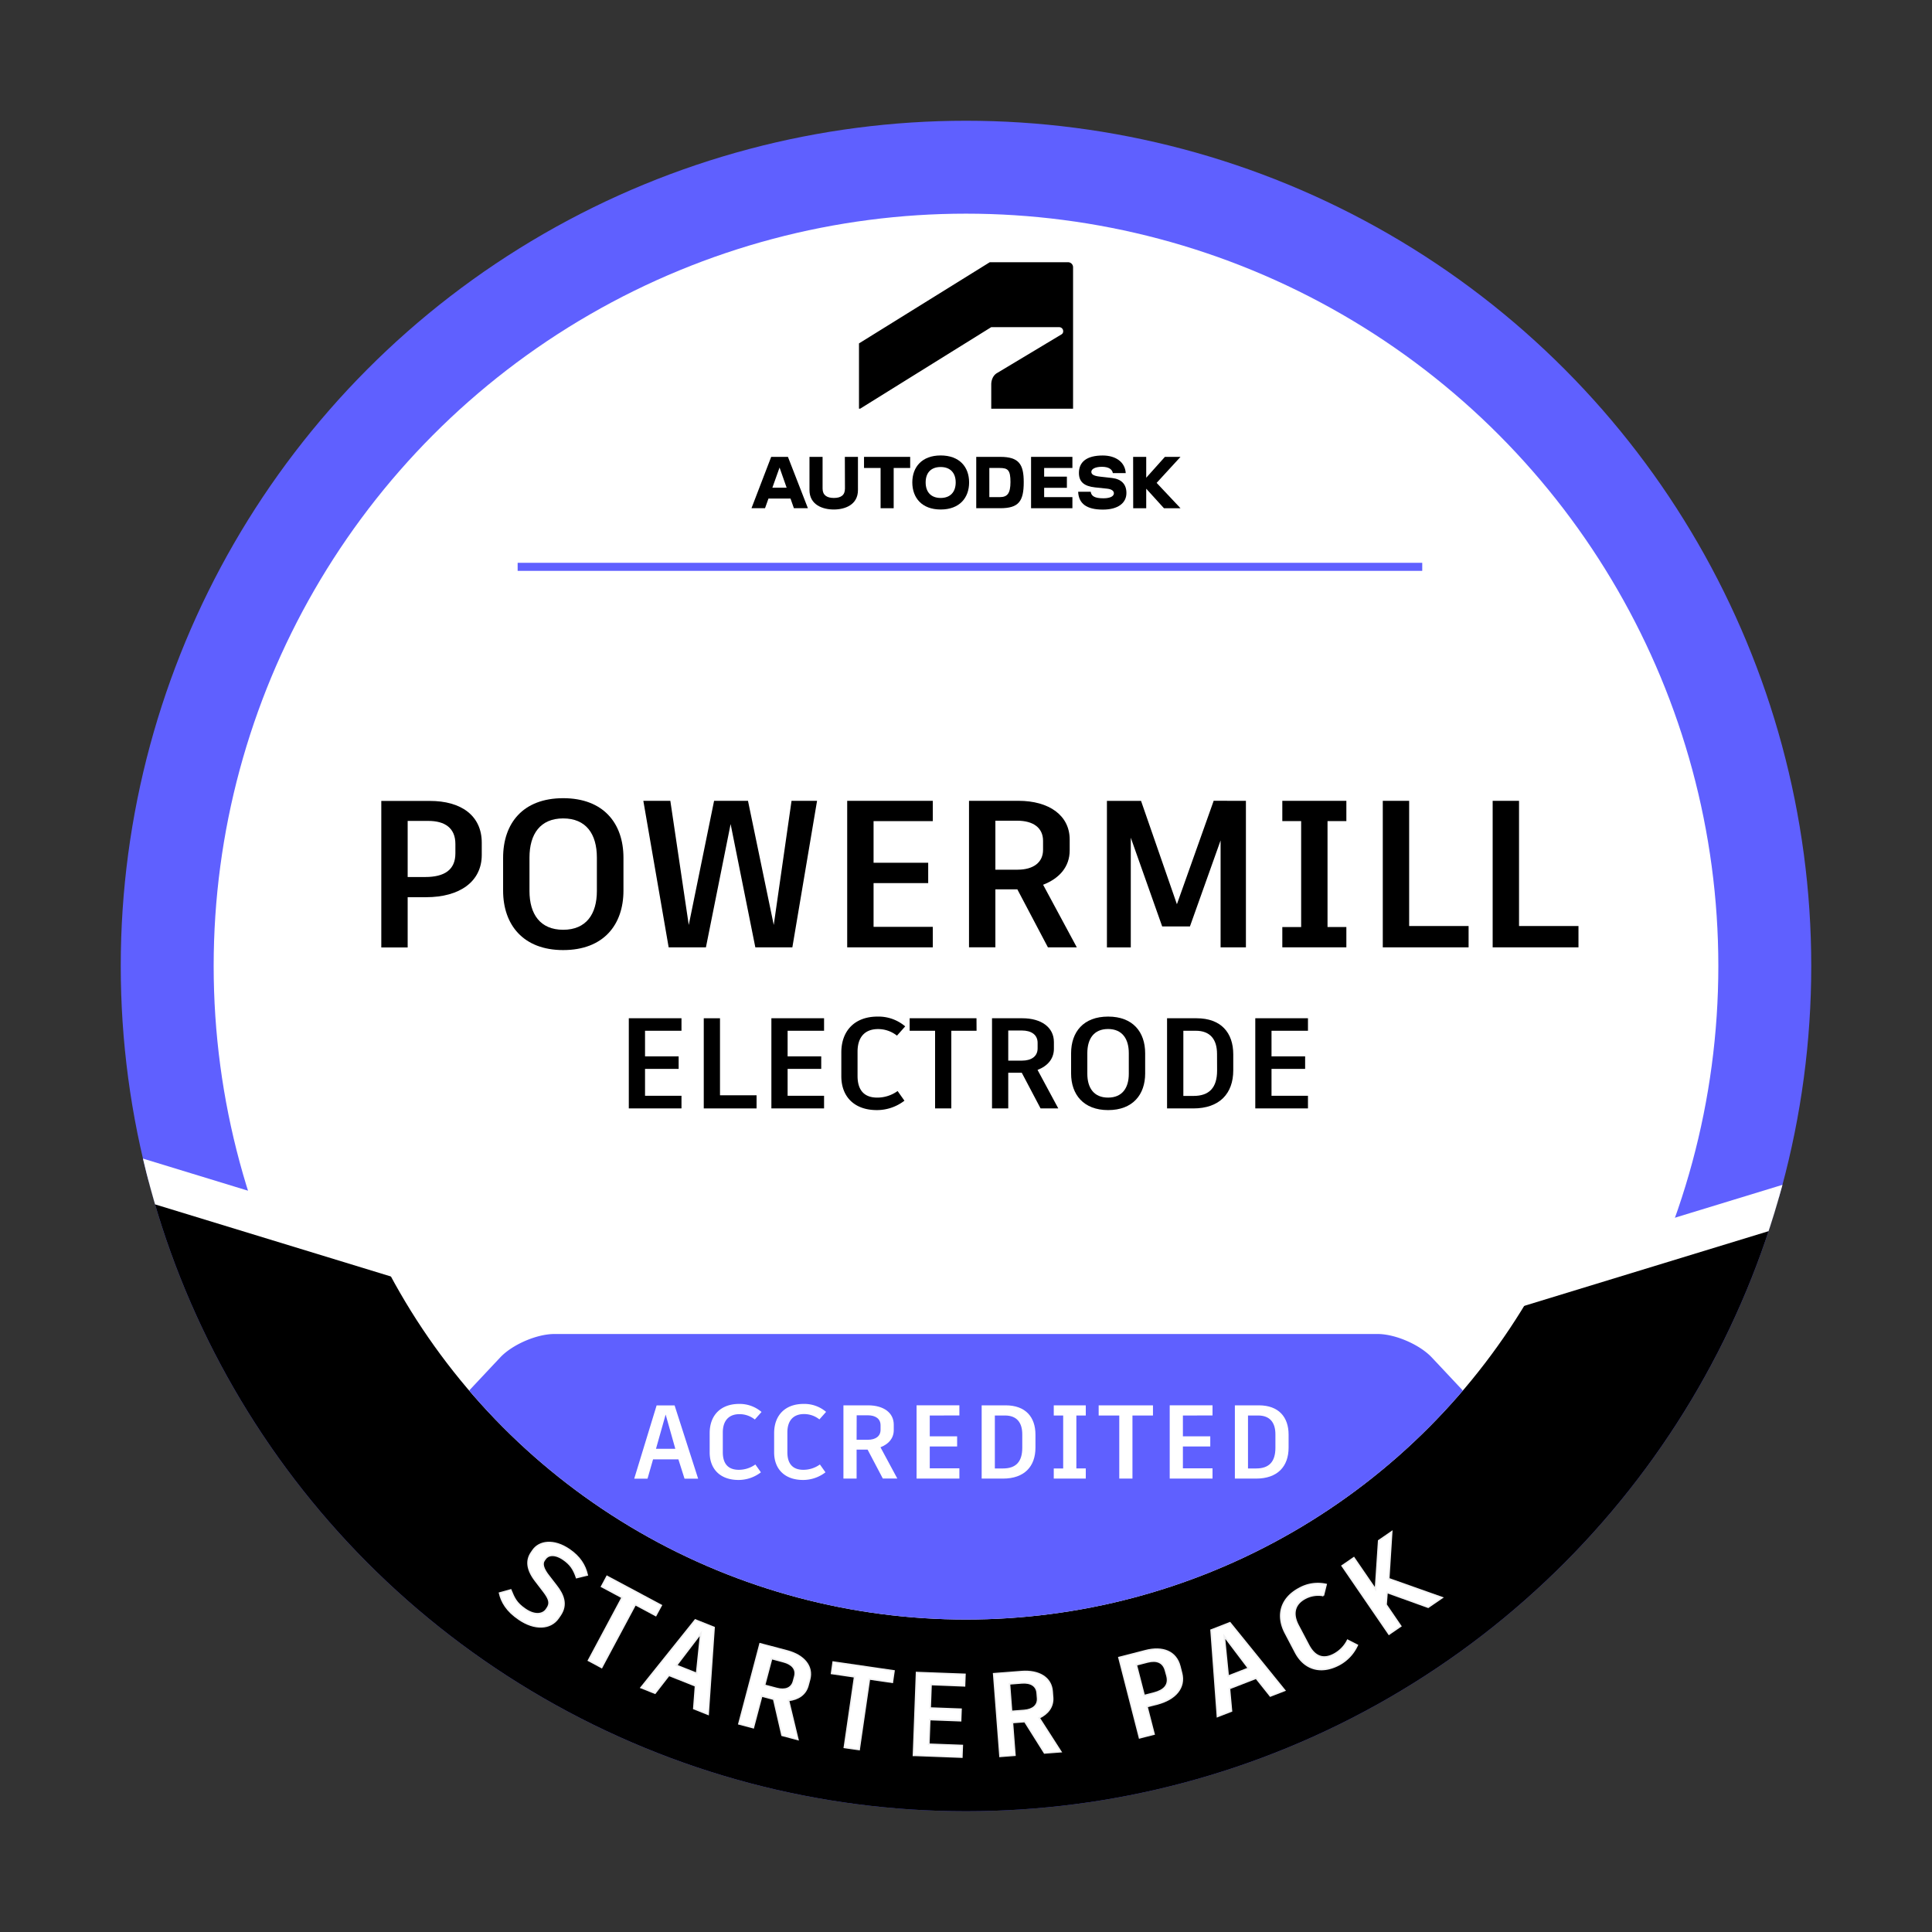 <svg xmlns="http://www.w3.org/2000/svg" xmlns:xlink="http://www.w3.org/1999/xlink" viewBox="0 0 1200 1200"><rect x="0" y="0" width="1200" height="1200" fill="#333333" stroke="none"/><defs><style>.cls-1,.cls-5,.cls-9{fill:none;}.cls-2{clip-path:url(#clip-path);}.cls-3{fill:#5f60ff;}.cls-4{clip-path:url(#clip-path-2);}.cls-5{stroke:#fff;stroke-width:25px;}.cls-10,.cls-5,.cls-9{stroke-miterlimit:10;}.cls-10,.cls-6{fill:#fff;}.cls-7{clip-path:url(#clip-path-3);}.cls-8{clip-path:url(#clip-path-4);}.cls-9{stroke:#5f60ff;stroke-width:5px;}.cls-10{stroke:#f1f1f2;}</style><clipPath id="clip-path"><circle class="cls-1" cx="600" cy="-700" r="405.93"/></clipPath><clipPath id="clip-path-2"><circle class="cls-1" cx="-700" cy="600" r="525"/></clipPath><clipPath id="clip-path-3"><circle class="cls-1" cx="600" cy="600" r="525"/></clipPath><clipPath id="clip-path-4"><circle class="cls-1" cx="600" cy="600" r="405.93"/></clipPath></defs><g id="STARTER_PACK_-_BASE" data-name="STARTER PACK - BASE"><g class="cls-2"><path class="cls-3" d="M889.33-456.85c-7.53-8-22.69-14.58-33.69-14.58H344.36c-11,0-26.16,6.56-33.69,14.58L62.41-192.43a21.64,21.64,0,0,0,0,29.16L310.67,101.14c7.53,8,22.69,14.59,33.69,14.59H855.64c11,0,26.16-6.57,33.69-14.59l248.26-264.41a21.64,21.64,0,0,0,0-29.16Z"/></g><g class="cls-4"><line class="cls-5" x1="-685.61" y1="899.61" x2="27.18" y2="681.73"/></g><circle class="cls-3" cx="600" cy="600" r="525"/><circle class="cls-6" cx="600" cy="600" r="467.29"/><g class="cls-7"><polyline points="36.84 716.81 254.91 783.48 634.93 899.67 970.78 793.33 1177.82 716.81 1177.82 1258.29 36.84 1258.29"/><line class="cls-5" x1="614.39" y1="899.61" x2="1327.18" y2="681.73"/><line class="cls-5" x1="-77.89" y1="681.73" x2="634.93" y2="899.67"/></g><circle class="cls-6" cx="600" cy="600" r="405.93"/><g class="cls-8"><path class="cls-3" d="M889.33,843.15c-7.53-8-22.69-14.58-33.69-14.58H344.36c-11,0-26.16,6.56-33.69,14.58L62.41,1107.57a21.64,21.64,0,0,0,0,29.16l248.26,264.41c7.53,8,22.69,14.59,33.69,14.59H855.64c11,0,26.16-6.57,33.69-14.59l248.26-264.41a21.64,21.64,0,0,0,0-29.16Z"/></g><line class="cls-9" x1="321.52" y1="352.07" x2="883.38" y2="352.07"/><path class="cls-10" d="M310.3,989.49l6.94-1.93c2,4.81,3.2,8.07,9,12,6.25,4.28,11.1,3,13.05.2l.54-.78c2.07-3,1.66-5.55-2.26-10.63L332.7,982c-5.58-7.2-5.86-12.92-2.66-17.59L331,963c3.95-5.76,12.89-7.12,22.6-.48,6.43,4.4,9.73,9.6,11.14,15.73l-6.62,1.61c-1.89-5.56-4-8.4-8.2-11.31-5.52-3.78-9.61-2.75-11.23-.38l-.71,1c-1.45,2.12-.72,5.21,3.1,10l4.39,5.68c4.58,5.8,6.89,11.93,2.45,18.42l-1.12,1.63c-4.9,7.16-14.85,7.38-24.37.87C314.71,1000.61,311.52,994.87,310.3,989.49Z"/><path class="cls-10" d="M407.3,1003.41l-12.7-6.79-20.91,39.08-8.16-4.37,20.9-39.08-12.76-6.83,3.36-6.29L398,990.33l12.71,6.8Z"/><path class="cls-10" d="M432,1047.13l-16.52-6.59-8.63,11.12-8.67-3.46,33.67-42,11.67,4.66-3.69,53.91-8.88-3.53Zm-11.86-12.73,12.56,5,2.56-24.85Z"/><path class="cls-10" d="M480.57,1055.39l-7.47-2-5.2,19.69-8.95-2.37L472.09,1021l9,2.36,7.81,2.07c10.45,2.76,16.1,9.57,13.94,17.74l-1,3.7c-1.47,5.54-6,8.6-12.11,9.27l5.83,24.27-9.81-2.59Zm-5.7-8.65,7.53,2c5.33,1.41,9.31-.12,10.46-4.46l.8-3c1.19-4.48-1.6-7.73-6.93-9.14l-7.47-2Z"/><path class="cls-10" d="M554.24,1044.89,540,1042.82l-6.38,43.85-9.16-1.33,6.38-43.85-14.33-2.09,1-7.05,23.49,3.41,14.26,2.08Z"/><path class="cls-10" d="M578.28,1046.29l-.54,14.62,19.17.72-.27,7.13-19.17-.72-.58,15.35,20.79.78-.27,7.2-29.16-1.1-.88,0,1.93-51.42,9.25.35,20.79.78-.27,7.12Z"/><path class="cls-10" d="M636.52,1069.3l-7.7.59,1.56,20.3-9.24.71-3.93-51.3,9.23-.71,8.06-.62c10.78-.82,18.35,3.76,19,12.18l.29,3.82c.44,5.71-2.84,10.09-8.38,12.73l13.48,21-10.12.78Zm-8.23-6.3,7.77-.59c5.5-.42,8.75-3.18,8.41-7.65l-.25-3.15c-.35-4.62-4.05-6.77-9.55-6.35l-7.69.6Z"/><path class="cls-10" d="M732.82,1035l1.06,4.13c2.35,9.11-3.84,16.32-15.23,19.25l-6.26,1.61,4.4,17.09-9,2.31L695,1029.54l9-2.31,7.47-1.93C722.18,1022.54,730.46,1025.8,732.82,1035Zm-8.86,2.73c-1.39-5.41-5.57-6.91-11.2-5.46l-7,1.81,4.91,19.08,6-1.54c6.4-1.65,9.64-5,8.18-10.68Z"/><path class="cls-10" d="M780.2,1042.32l-16.58,6.44,1.26,14-8.7,3.38-3.95-53.65,11.71-4.55,34,42-8.91,3.46Zm-17.35-1.23,12.61-4.89-15.07-19.93Z"/><path class="cls-10" d="M804.67,1026.35l-6.3-12c-5.86-11.12-2.67-21.78,8.7-27.77a23.48,23.48,0,0,1,16.59-2.43l-1.7,6.87a17.22,17.22,0,0,0-11.3,1.73c-6.63,3.49-8.18,9.54-4.34,16.82l6.48,12.29c3.77,7.15,9.07,9.17,15.7,5.68a19.93,19.93,0,0,0,8.53-8.73l6,3.06A25.74,25.74,0,0,1,831.63,1034C820.19,1040,810.09,1036.62,804.67,1026.35Z"/><path class="cls-10" d="M861.49,989.07l-.58,7.61L870,1010l-7.27,5-29.09-42.44,7.27-5,13.43,19.58,2-30.18,8.06-5.52-1.84,29.15,33.17,11.74-8.66,5.94Z"/><path class="cls-6" d="M421.36,906.42H405.63l-3.44,12h-8.26l13.91-45.5H419l14.62,45.5h-8.45Zm-13.91-6.56h12l-6-21.26Z"/><path class="cls-6" d="M440.79,902.13v-12c0-11.11,6.9-18.13,18.27-18.13A20.78,20.78,0,0,1,473,877l-4.16,4.68a15.24,15.24,0,0,0-9.56-3.32c-6.63,0-10.33,4.1-10.33,11.38V902c0,7.15,3.31,10.92,9.94,10.92a17.58,17.58,0,0,0,10.27-3.31l3.45,4.87a22.72,22.72,0,0,1-13.91,4.75C447.29,919.23,440.79,912.4,440.79,902.13Z"/><path class="cls-6" d="M480.83,902.13v-12c0-11.11,6.9-18.13,18.27-18.13a20.78,20.78,0,0,1,14,4.94l-4.16,4.68a15.24,15.24,0,0,0-9.56-3.32c-6.63,0-10.33,4.1-10.33,11.38V902c0,7.15,3.31,10.92,9.94,10.92a17.58,17.58,0,0,0,10.27-3.31l3.45,4.87a22.72,22.72,0,0,1-13.91,4.75C487.34,919.23,480.83,912.4,480.83,902.13Z"/><path class="cls-6" d="M538.88,900.38h-6.83v18h-8.18v-45.5h15.34c9.55,0,15.92,4.55,15.92,12v3.38c0,5.07-3.18,8.71-8.25,10.66l10.46,19.43h-9Zm-6.83-6.11H539c4.87,0,7.93-2.21,7.93-6.18V885.3c0-4.1-3.12-6.24-8-6.24h-6.83Z"/><path class="cls-6" d="M577.49,879.19v12.93h17v6.31h-17V912h18.4v6.37H569.3v-45.5h26.59v6.31Z"/><path class="cls-6" d="M643.14,891.08v8.06c0,11.83-7,19.24-20.15,19.24H609.73v-45.5h14.88C637,872.88,643.14,880.16,643.14,891.08Zm-8.19-.19c0-7.41-3.51-11.7-10.73-11.7h-6.3v32.89h5.13c7.93,0,11.9-4.16,11.9-12.81Z"/><path class="cls-6" d="M668.55,879.19v32.89h5.85v6.3H654.51v-6.3h5.85V879.19h-5.85v-6.31H674.4v6.31Z"/><path class="cls-6" d="M716.13,879.19H703.39v39.19H695.2V879.19H682.4v-6.31h33.73Z"/><path class="cls-6" d="M734.72,879.19v12.93h17v6.31h-17V912h18.4v6.37H726.53v-45.5h26.59v6.31Z"/><path class="cls-6" d="M800.37,891.08v8.06c0,11.83-7,19.24-20.15,19.24H767v-45.5h14.89C794.2,872.88,800.37,880.16,800.37,891.08Zm-8.19-.19c0-7.41-3.51-11.7-10.72-11.7h-6.31v32.89h5.14c7.93,0,11.89-4.16,11.89-12.81Z"/><polygon points="733.23 283.77 723.54 283.77 711.94 296.73 711.94 283.77 703.81 283.77 703.85 315.67 711.94 315.67 711.94 303.54 722.95 315.67 733.23 315.67 718.4 299.92 733.23 283.77"/><path d="M690.69,296.89l-7.42-.84c-4.34-.48-5.42-1.56-5.42-3,0-1.64,2.23-3.11,6.58-3.11,4.18,0,6.38,1.55,6.78,3.91h8c-.4-6.74-6.06-10.93-14.31-10.93-9.81,0-14.76,3.91-14.76,10.81,0,5.62,3.27,8.25,10,9l7.54.79c2.87.32,4.18,1.44,4.18,2.87,0,1.64-1.91,3.11-6.53,3.11-5.35,0-7.5-1.35-7.86-4.06h-7.81c.35,7.33,5.14,11.08,15.39,11.08,9.37,0,14.59-4.1,14.59-10.28C699.66,300.79,696.55,297.56,690.69,296.89Z"/><polygon points="640.41 315.67 666.09 315.67 666.09 308.77 648.54 308.77 648.54 302.99 662.66 302.99 662.66 296.05 648.54 296.05 648.54 290.67 666.09 290.67 666.09 283.77 640.41 283.77 640.41 315.67"/><path d="M621.27,283.77H606.36v31.89h14.91c11.44,0,14.59-4.26,14.59-16.18C635.86,288.27,632.83,283.77,621.27,283.77Zm-.32,25h-6.46v-18.1H621c5.11,0,6.62,1.39,6.62,8.81C627.57,306.26,625.86,308.77,621,308.77Z"/><path d="M584.27,282.89c-11.6,0-17.62,7.14-17.62,16.75s6,16.82,17.62,16.82,17.66-7.17,17.66-16.82S595.91,282.89,584.27,282.89Zm0,26.4c-6,0-9.33-3.67-9.33-9.65s3.31-9.57,9.33-9.57,9.33,3.71,9.33,9.57S590.33,309.29,584.27,309.29Z"/><polygon points="536.66 290.67 546.95 290.67 546.95 315.67 555.08 315.67 555.08 290.67 565.33 290.67 565.33 283.77 536.66 283.77 536.66 290.67"/><path d="M524.82,303.46c0,4.15-2.55,5.83-6.9,5.83s-7-1.76-7-5.83V283.77h-8.14v20.61c0,9.21,8.22,12.08,15.11,12.08s15-2.87,15-12.08V283.77h-8.14Z"/><path d="M479,283.77l-12.24,31.89h8.41l2.14-6H491l2.1,6h8.7l-12.4-31.89Zm.73,19.14,4.47-12.51,4.39,12.51Z"/><path id="symbol" d="M534.24,253.85l81.42-50.64h42.23a2.47,2.47,0,0,1,2.47,2.47,2.16,2.16,0,0,1-1.17,2.08l-40,24c-2.6,1.56-3.51,4.68-3.51,7l0,15.11h50.82V166a3.11,3.11,0,0,0-3.25-3.12H614.75l-81.22,50.42v40.51Z"/><path d="M299.23,523.41V531c0,16.64-13.78,26.27-34.58,26.27H253.21v31.2H236.83v-91h30C286.49,497.41,299.23,506.64,299.23,523.41Zm-16.38.78c0-9.88-6.5-14.3-16.77-14.3H253.21v34.84h10.92c11.7,0,18.72-4.29,18.72-14.69Z"/><path d="M387.24,532.77v20.42c0,21.19-12.35,36.92-37.44,36.92-24.83,0-37.31-15.73-37.31-36.92V532.77c0-21.45,12.35-37,37.31-37S387.24,511.32,387.24,532.77Zm-58.37-.13v20.8c0,14.31,6.63,24.06,20.93,24.06s20.93-9.75,20.93-24.06v-20.8c0-14.69-6.76-24.31-20.93-24.31S328.87,518,328.87,532.64Z"/><path d="M507.49,497.41l-15.34,91h-23L453.8,511.84l-15.34,76.58H415.32l-15.73-91h16.77l11.44,77.1,15.73-77.1h21.06l16,77.1,11.05-77.1Z"/><path d="M542.59,510v25.87h33.93V548.5H542.59v27.18h36.79v12.74H526.21v-91h53.17V510Z"/><path d="M631.9,552.4H618.25v36H601.87v-91h30.68c19.11,0,31.85,9.1,31.85,24.05v6.76c0,10.14-6.37,17.42-16.51,21.32l20.93,38.88H650.88Zm-13.65-12.22H632c9.75,0,15.86-4.42,15.86-12.35v-5.59c0-8.19-6.24-12.48-16-12.48H618.25Z"/><path d="M773.86,497.41v91H758.13V522l-19,53.31v.13H721.86l-19.51-55.13v68.13H687.53v-91h21.19L731,561.64l22.75-64v-.26Z"/><path d="M824.55,510v65.79h11.7v12.61H796.47V575.81h11.7V510h-11.7V497.41h39.78V510Z"/><path d="M912.17,575.16v13.26h-53.3v-91h16.38v77.75Z"/><path d="M980.42,575.16v13.26h-53.3v-91H943.5v77.75Z"/><path d="M400.64,640.22v15.92h20.88v7.76H400.64v16.72h22.64v7.84H390.56v-56h32.72v7.76Z"/><path d="M469.92,680.3v8.16h-32.8v-56H447.2V680.3Z"/><path d="M489.2,640.22v15.92h20.88v7.76H489.2v16.72h22.64v7.84H479.12v-56h32.72v7.76Z"/><path d="M522.56,668.46V653.74c0-13.68,8.48-22.32,22.48-22.32a25.6,25.6,0,0,1,17.2,6.08l-5.12,5.76a18.77,18.77,0,0,0-11.76-4.08c-8.16,0-12.72,5-12.72,14V668.3c0,8.8,4.08,13.44,12.24,13.44a21.61,21.61,0,0,0,12.64-4.08l4.24,6a28,28,0,0,1-17.12,5.84C530.56,689.5,522.56,681.1,522.56,668.46Z"/><path d="M606.56,640.22H590.88v48.24H580.8V640.22H565v-7.76h41.52Z"/><path d="M634.64,666.3h-8.4v22.16H616.16v-56H635c11.76,0,19.6,5.6,19.6,14.8v4.16c0,6.24-3.92,10.72-10.16,13.12l12.88,23.92h-11Zm-8.4-7.52h8.48c6,0,9.76-2.72,9.76-7.6v-3.44c0-5-3.84-7.68-9.84-7.68h-8.4Z"/><path d="M711.28,654.22v12.56c0,13-7.6,22.72-23,22.72-15.28,0-23-9.68-23-22.72V654.22c0-13.2,7.6-22.8,23-22.8S711.28,641,711.28,654.22Zm-35.92-.08v12.8c0,8.8,4.08,14.8,12.88,14.8s12.88-6,12.88-14.8v-12.8c0-9-4.16-15-12.88-15S675.36,645.1,675.36,654.14Z"/><path d="M766,654.86v9.92c0,14.56-8.64,23.68-24.8,23.68H724.88v-56H743.2C758.4,632.46,766,641.42,766,654.86Zm-10.08-.24c0-9.12-4.32-14.4-13.2-14.4H735V680.7h6.32c9.76,0,14.64-5.12,14.64-15.76Z"/><path d="M789.76,640.22v15.92h20.88v7.76H789.76v16.72H812.4v7.84H779.68v-56H812.4v7.76Z"/></g></svg>